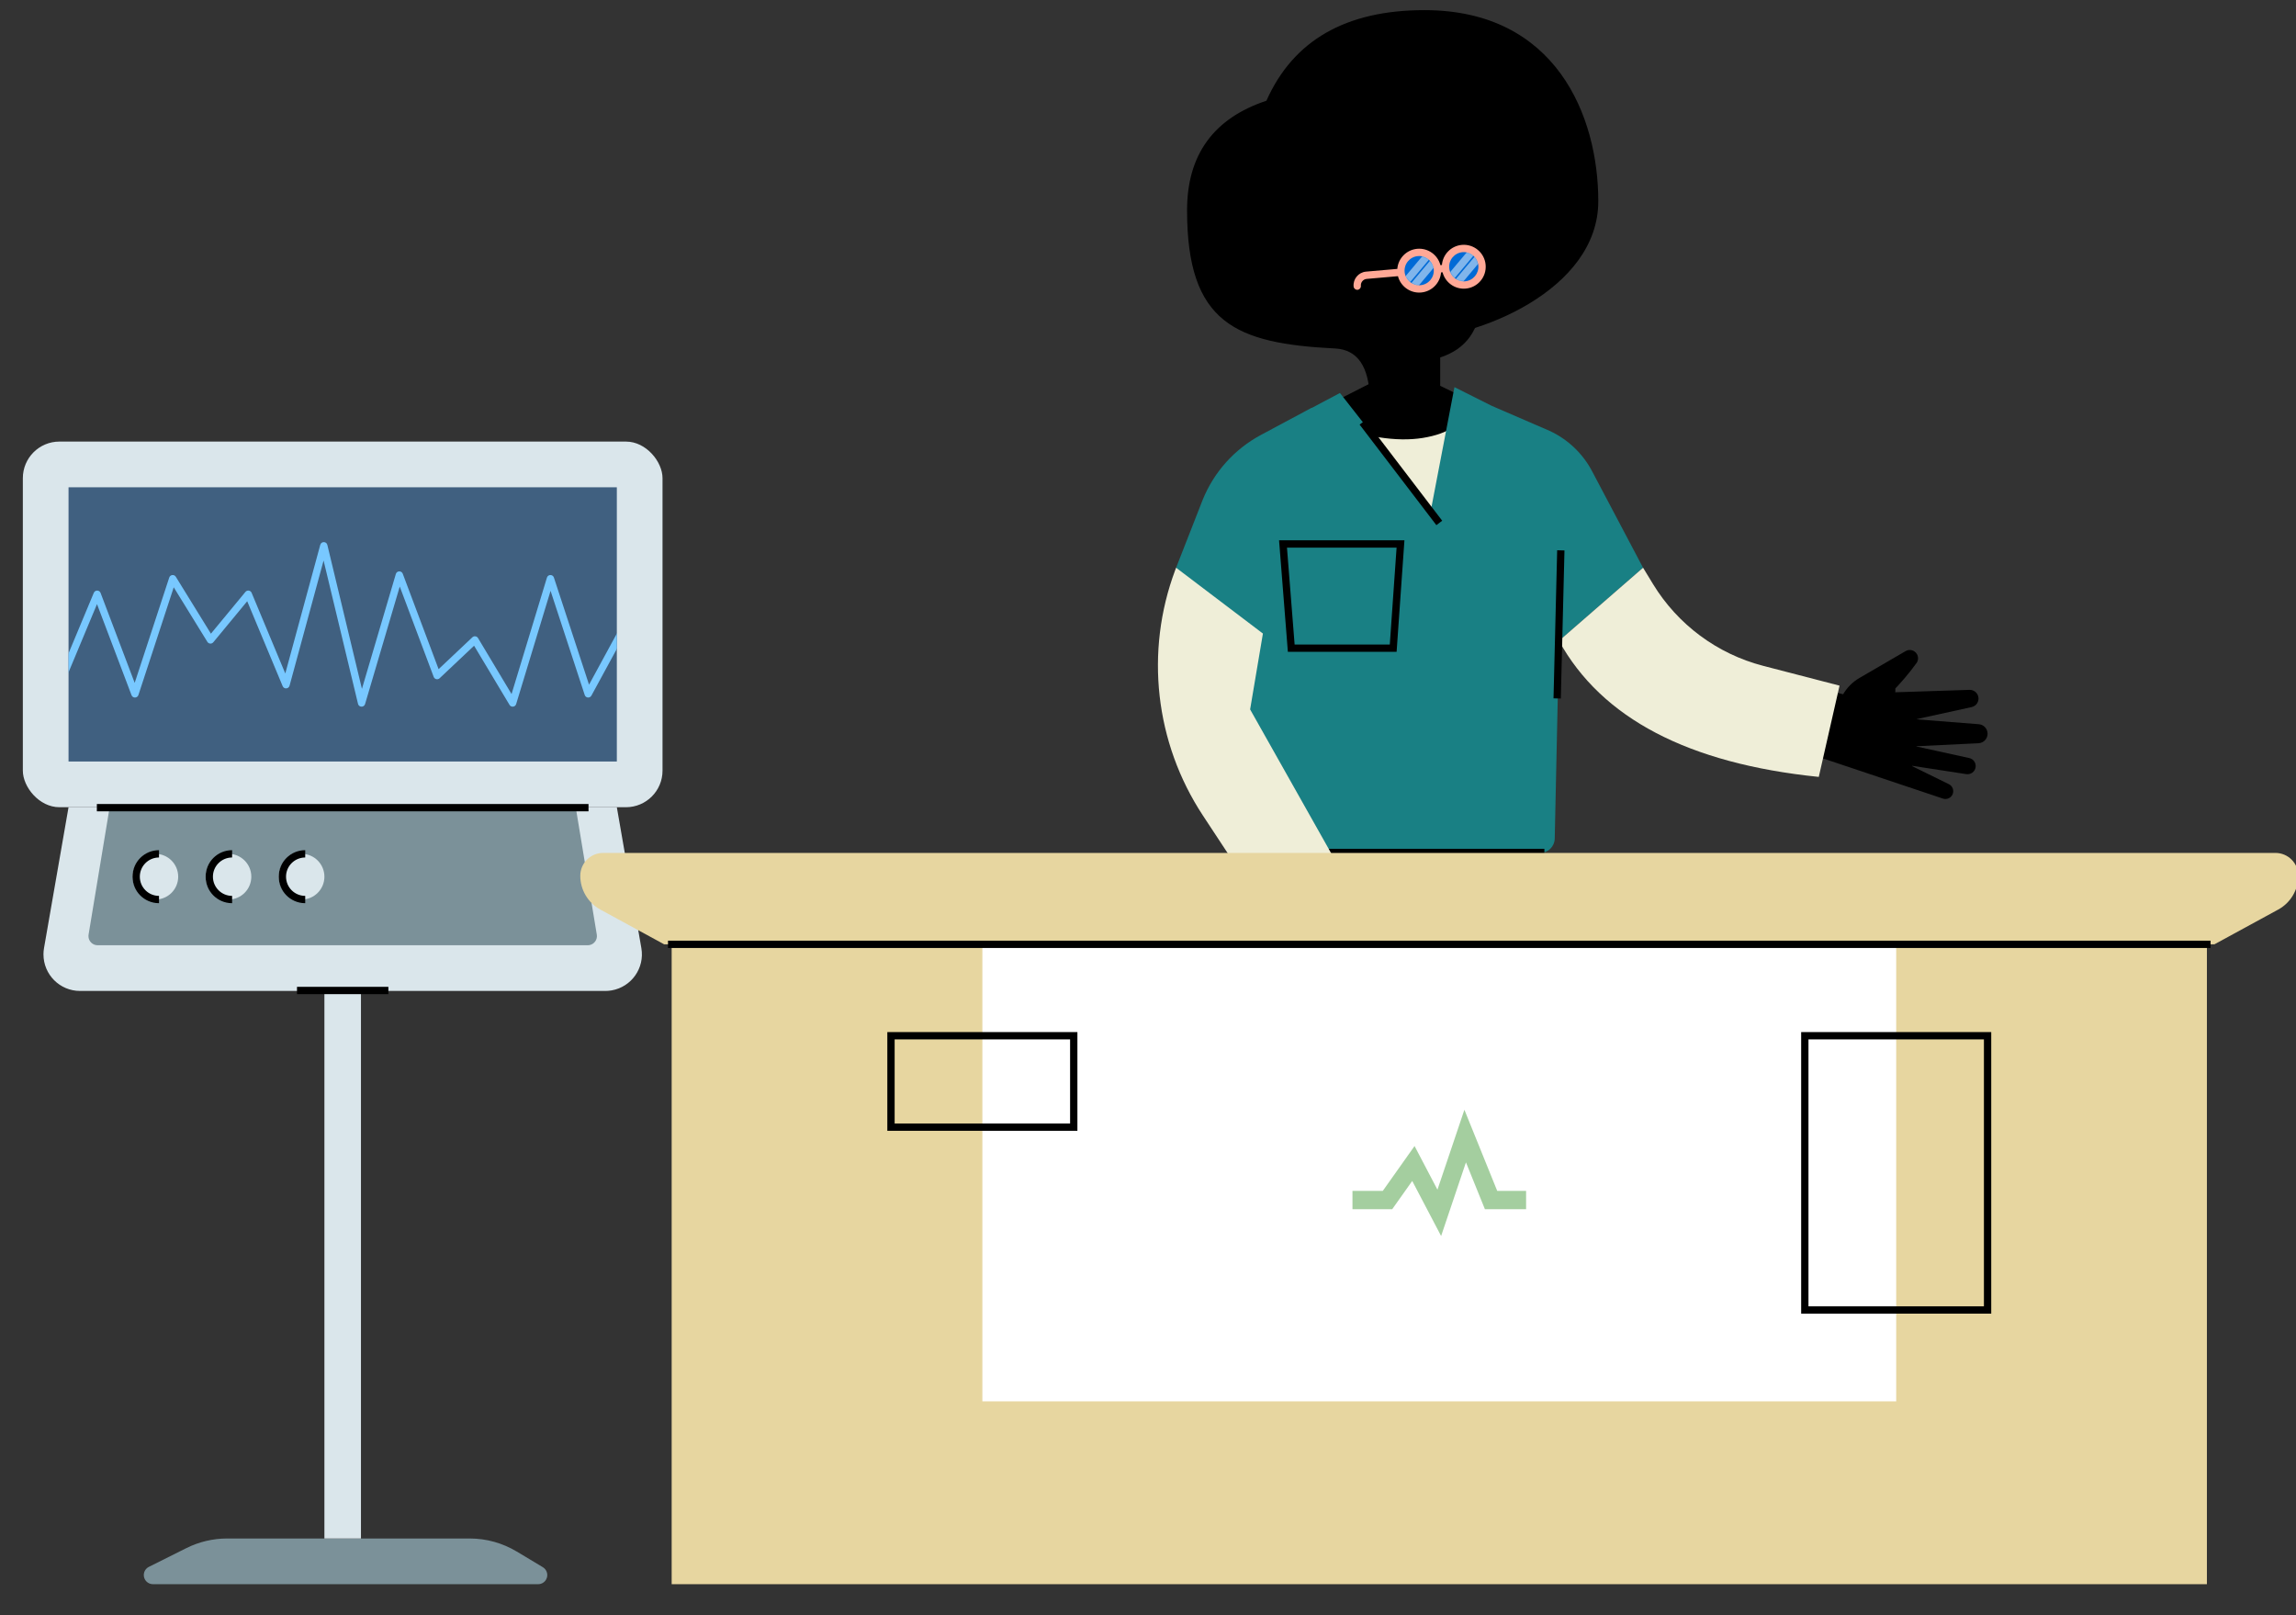 <svg viewBox="225 266.917 2512.5 1766.917" xmlns="http://www.w3.org/2000/svg" overflow="visible" xmlns:xlink="http://www.w3.org/1999/xlink">
    <rect x="225" y="266.917" width="2512.5" height="1766.917" fill="#333333" stroke="none"/>
    <g id="Master/Scene/Front Desk" stroke="none" stroke-width="1" fill="none" fill-rule="evenodd">
        <g id="Furniture" transform="scale(1 1)">
            <defs>
                <rect id="furnitureelectrocardiogram-path-1" x="0" y="0" width="600" height="300"/>
            </defs>
            <g id="Furniture/Electrocardiogram" stroke="none" stroke-width="1" fill="none" fill-rule="evenodd">
                <g id="Stand" transform="translate(250, 750)">
                    <path d="M223.607,1200 L488.968,1200 C507.093,1200 524.876,1204.926 540.418,1214.251 L569.042,1231.425 C573.778,1234.267 575.313,1240.409 572.472,1245.145 C570.665,1248.157 567.409,1250 563.897,1250 L142.361,1250 C136.838,1250 132.361,1245.523 132.361,1240 C132.361,1236.212 134.501,1232.75 137.889,1231.056 L178.885,1210.557 C192.771,1203.615 208.082,1200 223.607,1200 Z" id="Rectangle" fill="#7B9199"/>
                    <rect id="Rectangle" fill="#DAE6EB" x="330" y="600" width="40" height="600"/>
                    <rect id="Rectangle-Copy" fill="#DAE6EB" x="0" y="0" width="700" height="400" rx="40"/>
                    <path d="M50,400 L650,400 L676.84,554.138 C680.63,575.902 666.059,596.617 644.295,600.407 C642.029,600.802 639.733,601 637.433,601 L62.567,601 C40.476,601 22.567,583.091 22.567,561 C22.567,558.7 22.765,556.404 23.16,554.138 L50,400 L50,400 Z" id="Rectangle-Copy-2" fill="#DAE6EB"/>
                    <g id="Path-2" transform="translate(50, 50)">
                        <mask id="furnitureelectrocardiogram-mask-2" fill="#fff">
                            <use xlink:href="#furnitureelectrocardiogram-path-1"/>
                        </mask>
                        <use id="Mask" fill="#406080" xlink:href="#furnitureelectrocardiogram-path-1"/>
                        <path d="M275.473,62.95 C276.56,58.956 282.255,59.04 283.223,63.065 L321.062,220.53 L358.164,94.867 C359.231,91.253 364.209,91.008 365.667,94.401 L404.962,198.963 L441.922,164.091 C443.729,162.385 446.619,162.731 447.985,164.766 L448.098,164.944 L484.795,226.205 L523.506,98.837 C524.622,95.166 529.725,95.043 531.064,98.554 L531.134,98.753 L569.579,215.949 L606.486,148.089 C607.507,146.211 609.815,145.478 611.722,146.389 L611.911,146.486 C613.789,147.507 614.522,149.815 613.611,151.722 L613.514,151.911 L572.181,227.911 C570.538,230.931 566.136,230.594 564.934,227.439 L564.866,227.247 L527.478,113.276 L489.827,237.163 C488.838,240.417 484.525,241.009 482.676,238.227 L482.569,238.056 L443.792,173.324 L406.078,208.909 C404.048,210.825 400.752,210.118 399.663,207.591 L399.589,207.407 L362.455,108.584 L324.503,237.133 C323.364,240.99 317.929,240.919 316.832,237.141 L279.094,80.124 L241.86,217.05 C240.879,220.658 235.96,221.043 234.392,217.729 L234.309,217.541 L195.527,124.655 L158.416,169.549 C156.717,171.604 153.54,171.442 152.046,169.28 L151.929,169.1 L115.116,109.428 L76.467,227.247 C75.314,230.764 70.449,230.94 69.005,227.61 L68.927,227.418 L31.154,127.81 L-6.309,217.541 C-7.133,219.516 -9.358,220.481 -11.349,219.766 L-11.541,219.691 C-13.516,218.867 -14.481,216.642 -13.766,214.651 L-13.691,214.459 L27.642,115.459 C29.008,112.187 33.606,112.198 34.994,115.387 L35.073,115.582 L72.393,213.998 L110.199,98.753 C111.239,95.584 115.445,95.025 117.294,97.73 L117.404,97.9 L155.807,160.149 L193.584,114.451 C195.459,112.183 199.035,112.658 200.277,115.277 L200.358,115.459 L237.199,203.7 L275.473,62.95 Z" fill="#78C8FF" fill-rule="nonzero" mask="url(#furnitureelectrocardiogram-mask-2)"/>
                    </g>
                    <path d="M95,400 L605,400 L628.074,539.367 C628.976,544.815 625.29,549.964 619.842,550.866 C619.302,550.955 618.755,551 618.208,551 L81.792,551 C76.269,551 71.792,546.523 71.792,541 C71.792,540.453 71.837,539.906 71.926,539.367 L95,400 L95,400 Z" id="Mask" fill="#7B9199"/>
                    <g id="Group" transform="translate(120, 447)">
                        <circle id="Oval-Copy" fill="#DAE6EB" cx="25" cy="29" r="25"/>
                        <circle id="Oval-Copy-2" fill="#DAE6EB" cx="105" cy="29" r="25"/>
                        <circle id="Oval-Copy-3" fill="#DAE6EB" cx="185" cy="29" r="25"/>
                        <path d="M160,0 C176.016,0 189,12.984 189,29 C189,44.856 176.275,57.74 160.48,57.996 L160,58 L160,50 C171.598,50 181,40.598 181,29 C181,17.519 171.787,8.19 160.351,8.003 L160,8 L160,0 Z" id="Oval" fill="#000" fill-rule="nonzero" transform="translate(174.5, 29) scale(-1, 1) translate(-174.5, -29)"/>
                        <path d="M80,0 C96.016,0 109,12.984 109,29 C109,44.856 96.275,57.74 80.48,57.996 L80,58 L80,50 C91.598,50 101,40.598 101,29 C101,17.519 91.787,8.19 80.351,8.003 L80,8 L80,0 Z" id="Oval-Copy-4" fill="#000" fill-rule="nonzero" transform="translate(94.5, 29) scale(-1, 1) translate(-94.5, -29)"/>
                        <path d="M0,0 C16.016,0 29,12.984 29,29 C29,44.856 16.275,57.74 0.48,57.996 L0,58 L0,50 C11.598,50 21,40.598 21,29 C21,17.519 11.787,8.19 0.351,8.003 L0,8 L0,0 Z" id="Oval-Copy-5" fill="#000" fill-rule="nonzero" transform="translate(14.5, 29) scale(-1, 1) translate(-14.5, -29)"/>
                    </g>
                    <polygon id="Path" fill="#000" fill-rule="nonzero" points="400 596.5 400 604.5 300 604.5 300 596.5"/>
                </g>
                <polygon id="Path-91" fill="#000" fill-rule="nonzero" points="869 1146.5 869 1154.5 331 1154.5 331 1146.5"/>
            </g>
        </g>
        <g transform="translate(1100, -600) scale(1 1)" id="Master/Character/Bust">
            <defs>
                <path d="M346,1 L403,44 C455.331,60.593 498.493,98.048 522.293,147.519 L574,255 L574,255 L617,159 L692,193 L638.025,319.888 C620.731,360.545 573.752,379.484 533.094,362.19 C518.031,355.782 505.296,344.908 496.607,331.035 L454,263 L454,263 L473.567,500.595 C474.507,512.019 472.595,523.498 468,534 L468,534 L468,534 L122.244,534 C67.015,534 22.244,489.228 22.244,434 C22.244,427.344 22.908,420.705 24.227,414.181 L66.688,204.183 C82.34,126.777 138.279,63.698 213.26,38.906 L216,38 L216,38 L271,0 L324.457,50.637 L346,1 Z" id="mastercharacterbust-path-1"/>
            </defs>
            <g id="Master/Character/Bust" stroke="none" stroke-width="1" fill="none" fill-rule="evenodd">
                <g id="Head" transform="translate(561, 1072)" fill="#000000">
                    <path d="M173.493,66.499 C182.106,110.758 197.903,184.72 112,190.645 C47.349,195.103 34.122,133.336 28,98.645 C19,47.645 36,13.645 84,2.645 C149.358,-12.334 168.339,40.016 173.493,66.499"/>
                    <path d="M140,217 L140,172 L66,172 L64,214 L-6.39488462e-13,246.645 L37.2,279.967 C78.318,316.8 141.503,313.347 178.363,272.253 L201.333,246.645 L140,217 Z" id="Neck"/>
                </g>
                <g id="Hair" transform="translate(404, 878) scale(1 1)">
                    <g id="Hair/Afro" stroke="none" stroke-width="1" fill="none" fill-rule="evenodd">
                        <path d="M220,426 L266,426 C265.875,382.001 265.875,360.001 266,360 C336.086,359.596 470,307.042 470,209 C470,116 423.889,0 279.736,0 C193.833,0 136.197,33.04 106.828,99.119 C48.943,118.373 20,158.329 20,218.987 C20,342.57 73.157,364.708 181.931,370.147 C206.644,371.382 219.333,390 220,426 Z" id="Oval" fill="#000000"/>
                    </g>
                </g>
                <g id="Face" transform="translate(593, 1122) scale(1 1)" fill="#000">
                    <defs>
                        <path d="M16,0.828 C24.837,0.828 32,7.992 32,16.828 C32,25.665 24.837,32.828 16,32.828 C7.163,32.828 0,25.665 0,16.828 C0,7.992 7.163,0.828 16,0.828 Z" id="facedark-glasses-path-1"/>
                        <path d="M16.828,0.828 C25.665,0.828 32.828,7.992 32.828,16.828 C32.828,25.665 25.665,32.828 16.828,32.828 C7.992,32.828 0.828,25.665 0.828,16.828 C0.828,7.992 7.992,0.828 16.828,0.828 Z" id="facedark-glasses-path-3"/>
                    </defs>
                    <g id="Face/Dark Glasses" stroke="none" stroke-width="1" fill="none" fill-rule="evenodd">
                        <path d="M139.505,21.762 L147.359,20.238 L147.915,23.129 C150.492,36.686 151.956,46.619 152.641,56.825 C153.602,71.151 152.681,83.693 149.423,94.713 C141.401,121.845 119.648,138.01 81.435,140.907 L80.272,140.991 L79.728,133.009 C115.454,130.573 134.638,116.504 141.751,92.445 C144.707,82.446 145.561,70.815 144.659,57.361 C143.999,47.521 142.57,37.844 140.039,24.536 L139.505,21.762 Z" id="Stroke-9" fill="#000" fill-rule="nonzero"/>
                        <g id="Group" transform="translate(85, 41) rotate(-5) translate(-85, -41) translate(12, 17)">
                            <path d="M122,0 C135.255,0 146,10.745 146,24 C146,37.255 135.255,48 122,48 C110.108,48 100.237,39.351 98.332,28.001 L96.668,28.001 C94.763,39.351 84.892,48 73,48 C61.108,48 51.237,39.351 49.332,28.001 L15,28 C11.215,28 8.131,31.005 8.004,34.759 L8,35 C8,37.209 6.209,39 4,39 C1.791,39 0,37.209 0,35 C0,26.821 6.547,20.17 14.686,20.003 L15,20 L49.332,20 C51.236,8.649 61.108,0 73,0 C84.892,0 94.764,8.649 96.668,20 L98.332,20 C100.236,8.649 110.108,0 122,0 Z" id="Glasses" fill="#FFA896"/>
                            <g id="Path" transform="translate(106, 7.172)">
                                <mask id="facedark-glasses-mask-2" fill="#fff">
                                    <use xlink:href="#facedark-glasses-path-1"/>
                                </mask>
                                <use id="Mask" fill="#006AD6" xlink:href="#facedark-glasses-path-1"/>
                                <path d="M29.828,5.828 L35.485,11.485 L8.485,38.485 L2.828,32.828 L29.828,5.828 Z M25,-3 L30.657,2.657 L3.657,29.657 L-2,24 L25,-3 Z" id="Combined-Shape" fill-opacity=".5" fill="#FFF" fill-rule="nonzero" mask="url(#facedark-glasses-mask-2)"/>
                            </g>
                            <g id="Path" transform="translate(56.172, 7.172)">
                                <mask id="facedark-glasses-mask-4" fill="#fff">
                                    <use xlink:href="#facedark-glasses-path-3"/>
                                </mask>
                                <use id="Mask" fill="#006AD6" xlink:href="#facedark-glasses-path-3"/>
                                <path d="M30.828,5.828 L36.485,11.485 L9.485,38.485 L3.828,32.828 L30.828,5.828 Z M25,-2 L30.657,3.657 L3.657,30.657 L-2,25 L25,-2 Z" id="Combined-Shape" fill-opacity=".5" fill="#FFF" fill-rule="nonzero" mask="url(#facedark-glasses-mask-4)"/>
                            </g>
                        </g>
                    </g>
                </g>
                <g id="Upper Body Bust" transform="translate(100, 1160) scale(1 1)">
                    <g id="Upper Body Bust/Scrubs 2" stroke="none" stroke-width="1" fill="none" fill-rule="evenodd">
                        <g id="Group-36" transform="translate(292, 130)">
                            <path d="M869.679,445.926 L869.679,445.926 C871.545,441.734 869.759,436.819 865.634,434.796 L824.285,414.509 L884.666,423.8 C889.621,424.563 894.239,421.125 894.916,416.169 C895.549,411.551 892.52,407.221 887.956,406.221 L829.186,393.344 L898.054,390.008 C903.697,389.734 908.101,385.036 908,379.401 C907.9,374.032 903.732,369.615 898.366,369.195 L829.588,363.799 L890.561,350.457 C895.659,349.341 898.918,344.351 897.879,339.246 C896.95,334.688 892.861,331.462 888.202,331.615 L824.314,333.697 L824.314,333.697 L802.986,334.391 C812.482,324.688 821.879,313.902 830.249,302.258 C832.845,298.648 832.36,293.67 829.17,290.568 C826.254,287.732 821.8,287.184 818.28,289.23 L767.817,318.579 C760.315,322.941 754.199,329.128 749.933,336.424 L715.783,328.088 L703,398.277 L813.238,435.187 L859.134,450.555 C863.32,451.956 867.887,449.951 869.679,445.926" id="Hand-Color" fill="#000000"/>
                            <path d="M828.289,346.334 L829.087,350.63 C829.137,350.916 829.198,351.288 829.269,351.743 L829.343,352.225 C829.575,353.757 829.806,355.514 830.021,357.472 C831.817,373.829 831.426,391.568 827.297,408.354 C826.173,412.922 824.786,417.308 823.119,421.488 L822.696,422.528 L821.168,426.225 L813.775,423.168 L815.304,419.472 C817.001,415.366 818.404,411.013 819.529,406.443 C823.4,390.706 823.771,373.849 822.069,358.345 L821.932,357.143 C821.793,355.971 821.649,354.89 821.505,353.906 L821.433,353.422 C821.374,353.027 821.318,352.673 821.266,352.362 L821.158,351.733 L820.424,347.801 L828.289,346.334 Z M799.089,329.913 L807.087,330.089 L806.999,334.088 C806.578,353.226 800.85,367.896 791.522,378.554 C788.086,382.479 784.394,385.578 780.685,387.942 C779.368,388.781 778.136,389.47 777.016,390.022 L776.57,390.237 C776.151,390.436 775.81,390.584 775.556,390.686 L771.703,392.169 L768.831,384.703 L772.564,383.267 C772.667,383.227 772.927,383.114 773.324,382.922 L773.479,382.847 C774.343,382.421 775.321,381.873 776.385,381.195 C779.478,379.224 782.588,376.614 785.502,373.285 C793.476,364.174 798.471,351.551 798.981,334.682 L799.001,333.912 L799.089,329.913 Z" id="Combined-Shape" fill="#000" fill-rule="nonzero"/>
                            <path d="M182,39 C225.333,55 261.333,60.667 290,56 C318.667,51.333 335.333,39.667 340,21 L387,112 L340,179 L208,179 L182,39 Z" id="Path-2" fill="#EFEED8"/>
                            <path d="M531,198 L475.39,92.773 C465.171,73.185 448.752,57.533 428.699,48.261 L365.556,20.965 L324.608,0.448 L299,134 L199.286,6.83 L168.5,23.173 L168.538,22.909 L112.842,52.72 C83.969,68.173 61.428,93.259 49.139,123.614 L20,198 L163,510 L418.341,510 C427.043,510 434.15,503.045 434.337,494.345 L439,278 L439,278 L531,198 Z" id="Scrubs-Color" fill="#198084"/>
                            <path d="M269.862,168 L132.672,168 L142.303,290 L261.301,290 L269.862,168 Z M261.281,176 L253.842,282 L149.696,282 L141.328,176 L261.281,176 Z" id="Pocket" fill="#000" fill-rule="nonzero"/>
                            <polygon id="Stroke-12" fill="#000" fill-rule="nonzero" points="423 505.5 423 513.5 158 513.5 158 505.5"/>
                            <path d="M20,198 L115,270 L101,353 L194,518 L125,584 L49.256,468.964 C-3.098,389.451 -14.299,289.77 18.978,200.696 L20,198 Z M531,198 L541.838,215.79 C568.878,260.177 612.136,292.294 662.447,305.338 L662.447,305.338 L746,327 L723.29,426.842 C580.43,412.281 485.667,362.667 439,278 L439,278 L531,198 Z" id="Fill-8" fill="#EFEED8"/>
                            <polygon id="Path" fill="#000" fill-rule="nonzero" points="198.261 506.085 203.739 511.915 120.739 589.915 115.261 584.085"/>
                            <polygon id="Stroke-10" fill="#000" fill-rule="nonzero" points="227.179 36.572 311.179 146.572 304.821 151.428 220.821 41.428"/>
                            <polygon id="Stroke-34" fill="#000" fill-rule="nonzero" points="437.001 178.901 444.999 179.099 440.999 341.099 433.001 340.901"/>
                        </g>
                    </g>
                </g>
            </g>
        </g>
        <g id="Frontdesk" transform="translate(860, 1200)">
            <path d="M25,0 L1855,0 C1868.807,-2.53632657e-15 1880,11.193 1880,25 C1880,40.41 1871.579,54.588 1858.047,61.96 L1788.222,100 L1788.222,100 L91.778,100 L21.953,61.96 C8.421,54.588 1.88717576e-15,40.41 0,25 C-1.69088438e-15,11.193 11.193,2.53632657e-15 25,0 Z" id="Rectangle" fill="#E7D6A0"/>
            <rect id="Rectangle-Copy" fill="#E7D6A0" x="100" y="100" width="1680" height="700"/>
            <rect id="Rectangle-Copy" fill="#FFF" x="440" y="100" width="1000" height="500"/>
            <g id="Symbol" transform="translate(690, 100) scale(1 1)">
                <g id="Symbol/Electrocardiogram Waves" stroke="none" stroke-width="1" fill="none" fill-rule="evenodd">
                    <polygon id="Path-84" fill="#A4CE9F" points="247.995 268.415 277.481 181 313.407 269.76 345 269.76 345 289.76 299.926 289.76 279.186 238.519 252.005 319.104 220.393 258.857 198.505 289.76 155 289.76 155 269.76 188.161 269.76 222.939 220.663"/>
                </g>
            </g>
            <path d="M1544,196 L1336,196 L1336,504 L1544,504 L1544,196 Z M1536,204 L1536,496 L1344,496 L1344,204 L1536,204 Z" id="Rectangle-Copy-2" fill="#000" fill-rule="nonzero"/>
            <path d="M544,196 L336,196 L336,304 L544,304 L544,196 Z M536,204 L536,296 L344,296 L344,204 L536,204 Z" id="Rectangle-Copy-4" fill="#000" fill-rule="nonzero"/>
            <line x1="100" y1="100" x2="1780" y2="100" id="Path-90" stroke="#000" stroke-width="8" stroke-linecap="square"/>
        </g>
    </g>
</svg>
